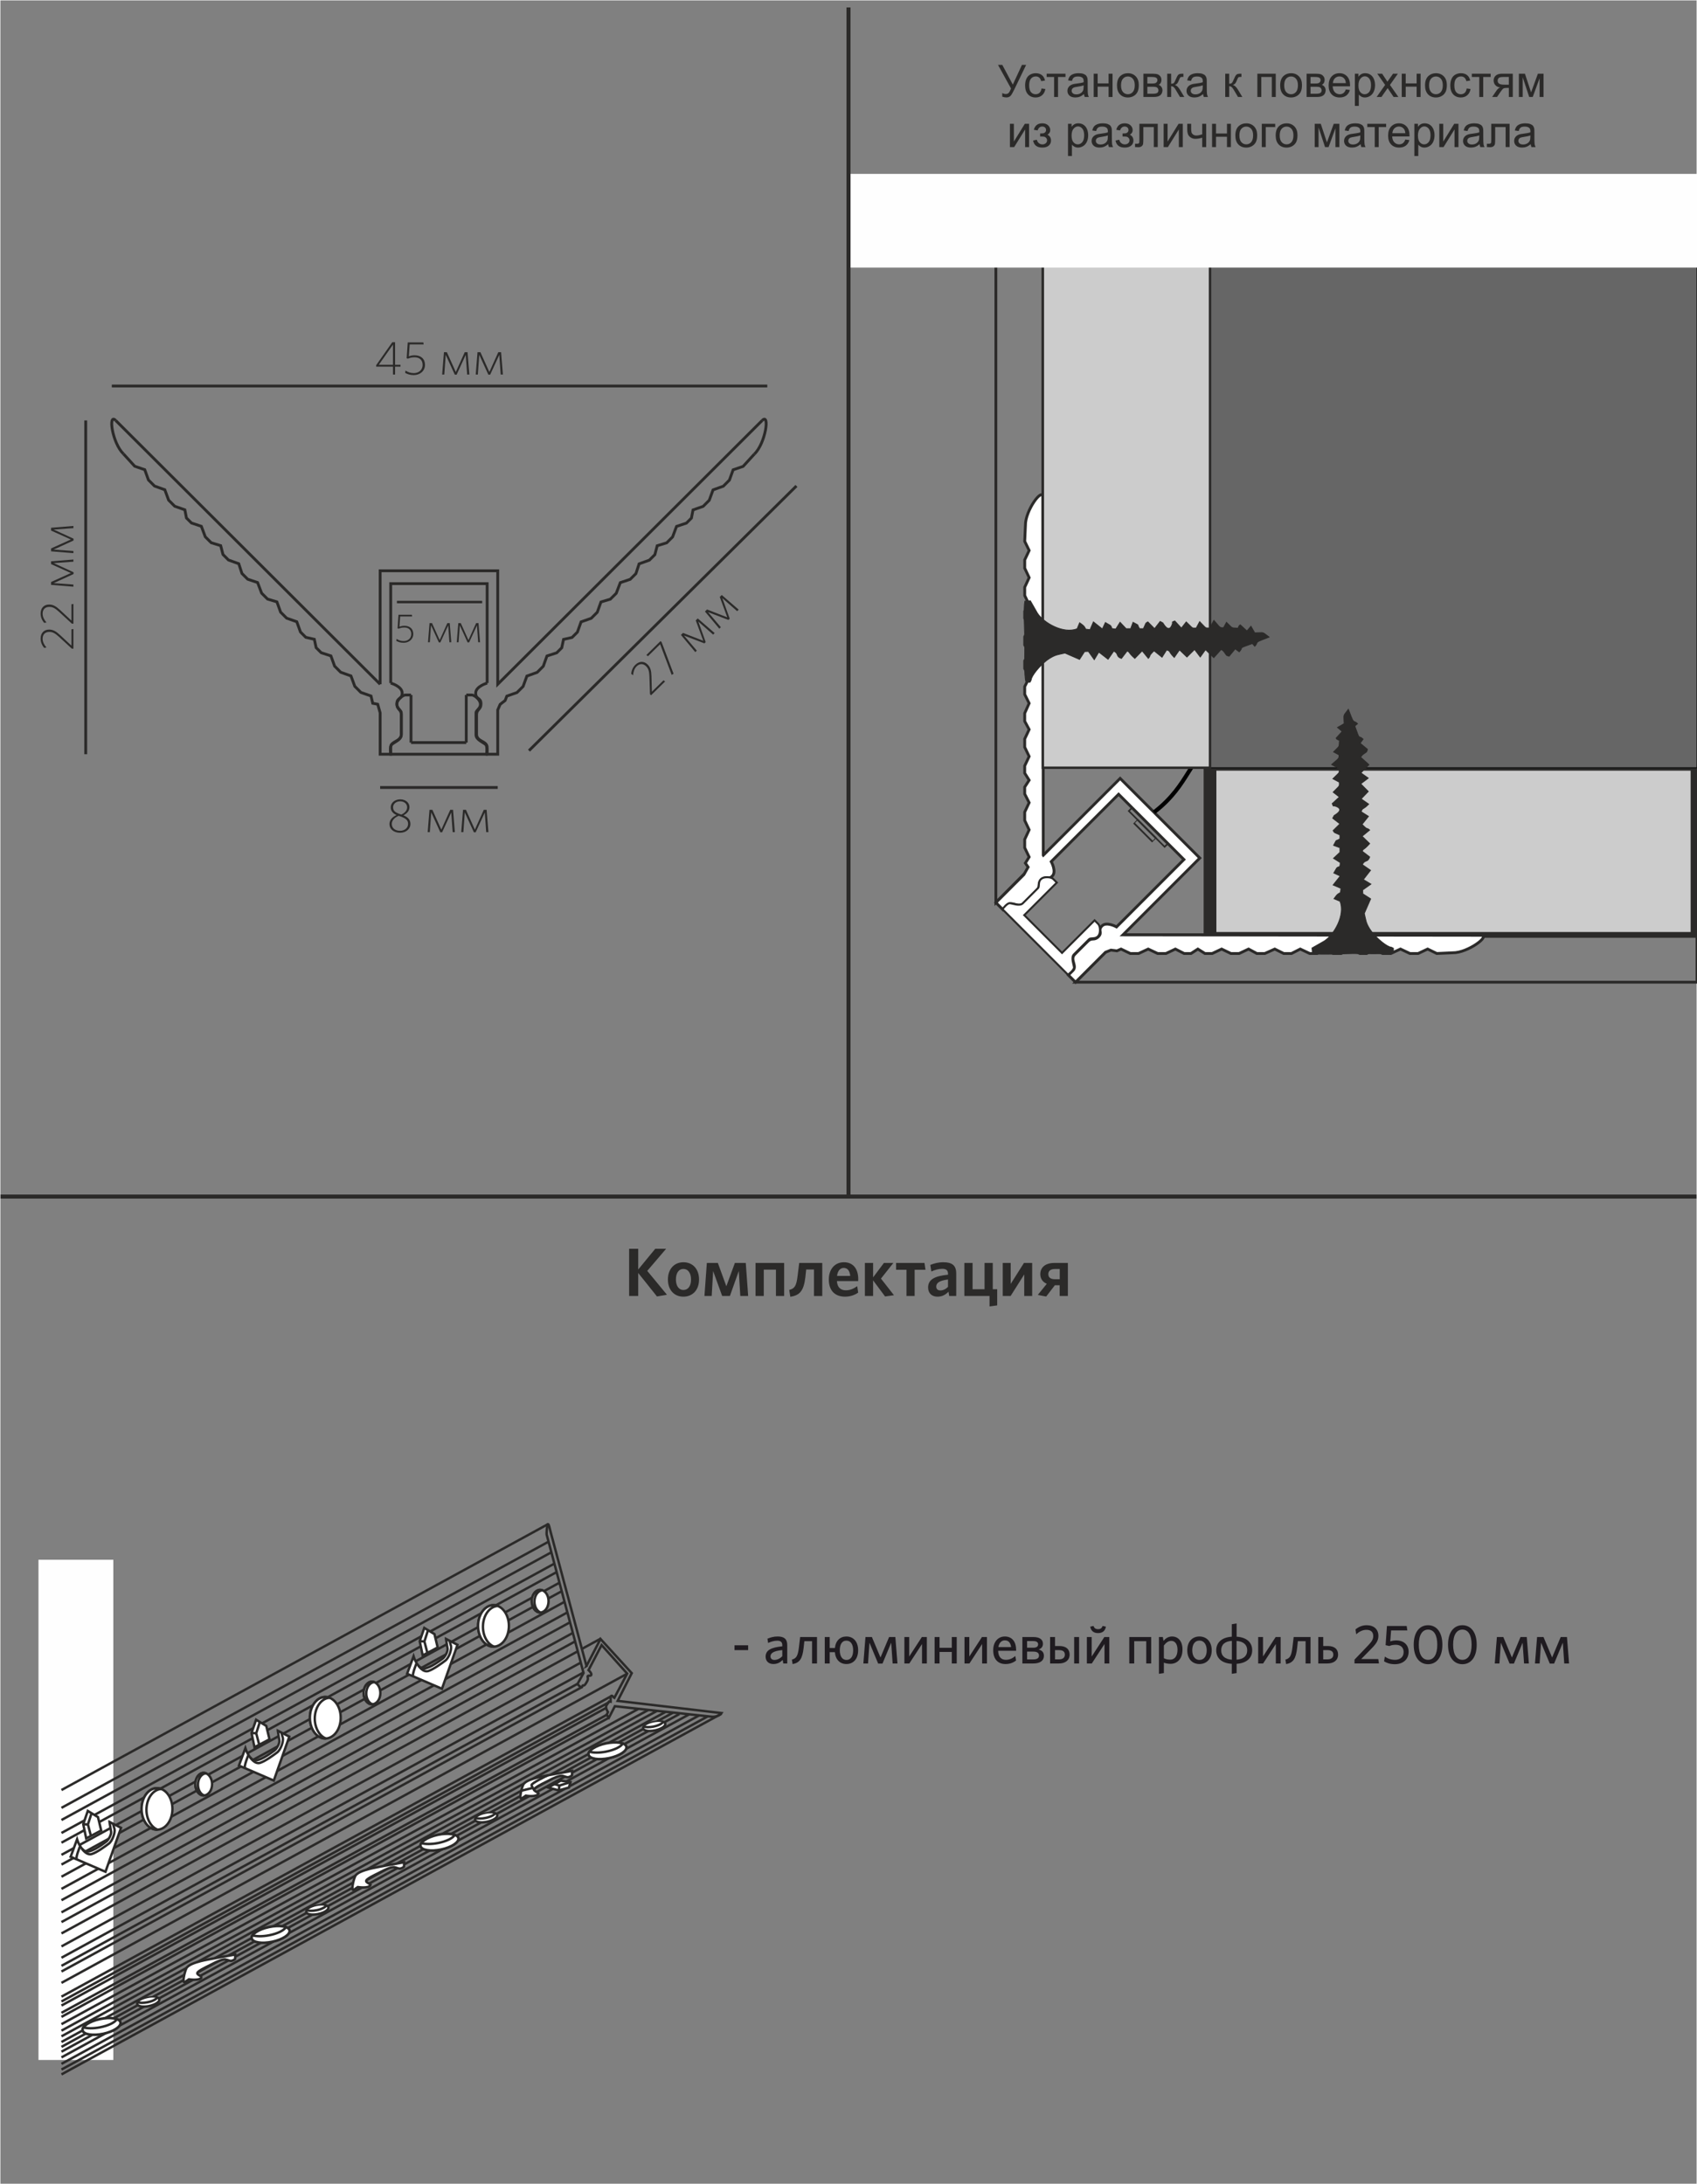 <?xml version="1.0" encoding="UTF-8"?>
<!DOCTYPE svg PUBLIC "-//W3C//DTD SVG 1.1//EN" "http://www.w3.org/Graphics/SVG/1.1/DTD/svg11.dtd">
<!-- Creator: CorelDRAW X6 -->
<svg xmlns="http://www.w3.org/2000/svg" xml:space="preserve" width="210mm" height="270.328mm" version="1.1" style="shape-rendering:geometricPrecision; text-rendering:geometricPrecision; image-rendering:optimizeQuality; fill-rule:evenodd; clip-rule:evenodd"
viewBox="0 0 210000 270328"
 xmlns:xlink="http://www.w3.org/1999/xlink">
 <rect x="0" y="0" width="210000" height="270328" fill="#808080" stroke="none"/>
 <defs>
  <style type="text/css">
   <![CDATA[
    .str6 {stroke:#2B2A29;stroke-width:100}
    .str1 {stroke:#FEFEFE;stroke-width:100}
    .str5 {stroke:black;stroke-width:100}
    .str9 {stroke:#2B2A29;stroke-width:200}
    .str8 {stroke:#2B2A29;stroke-width:250}
    .str4 {stroke:#2B2A29;stroke-width:300}
    .str3 {stroke:#2B2A29;stroke-width:350}
    .str2 {stroke:#2B2A29;stroke-width:350}
    .str0 {stroke:#2B2A29;stroke-width:500}
    .str7 {stroke:black;stroke-width:500}
    .fil0 {fill:none}
    .fil7 {fill:#2B2A29}
    .fil3 {fill:#FEFEFE}
    .fil5 {fill:#666666}
    .fil4 {fill:#CCCCCC}
    .fil6 {fill:white}
    .fil1 {fill:#2B2A29;fill-rule:nonzero}
    .fil2 {fill:#1F1B20;fill-rule:nonzero}
   ]]>
  </style>
 </defs>
 <g id="Слой_x0020_1">
  <line class="fil0 str0" x1="0" y1="148098" x2="210000" y2= "148098" />
  <polygon class="fil1" points="82534,160250 80096,157295 82432,154560 81086,154560 78978,157125 78978,154560 77852,154560 77852,160402 78978,160402 78978,157557 81298,160461 "/>
  <path id="1" class="fil1" d="M86505 158362c0,-1329 -813,-2134 -1930,-2134 -1109,0 -1922,804 -1922,2134 0,1329 804,2125 1913,2125 1118,0 1939,-796 1939,-2125zm-991 0c0,762 -322,1295 -948,1295 -593,0 -923,-550 -923,-1295 0,-762 322,-1304 923,-1304 610,0 948,550 948,1304z"/>
  <polygon id="2" class="fil1" points="92584,160402 92287,156313 90941,156313 89883,159200 88833,156313 87470,156313 87174,160402 88071,160402 88249,157312 89366,160402 90323,160402 91424,157312 91610,160402 "/>
  <polygon id="3" class="fil1" points="97037,160402 97037,156313 93498,156313 93498,160402 94514,160402 94514,157142 96021,157142 96021,160402 "/>
  <path id="4" class="fil1" d="M97664 159649l135 847c1177,-161 1668,-745 1863,-2421l102 -948 965 0 0 3277 1024 0 0 -4089 -2853 0 -203 1634c-144,1160 -339,1541 -1033,1702z"/>
  <path id="5" class="fil1" d="M106198 159987l-119 -796c-449,313 -881,508 -1405,508 -627,0 -1058,-339 -1109,-1143l2633 0c0,-59 8,-161 8,-246 0,-1160 -550,-2083 -1778,-2083 -1067,0 -1863,804 -1863,2134 0,1473 855,2125 1998,2125 660,0 1194,-195 1634,-500zm-1795 -3056c491,0 745,356 813,991l-1634 0c76,-660 415,-991 821,-991z"/>
  <polygon id="6" class="fil1" points="109525,160461 110626,160309 109017,158252 110550,156313 109381,156313 108044,158099 108044,156313 107028,156313 107028,160402 108044,160402 108044,158472 "/>
  <polygon id="7" class="fil1" points="112175,160402 113183,160402 113183,157159 114529,157159 114402,156313 110889,156313 110889,157159 112175,157159 "/>
  <path id="8" class="fil1" d="M118331 160402l0 -2802c0,-982 -525,-1372 -1583,-1372 -652,0 -1152,144 -1626,330l127 813c440,-195 889,-330 1363,-330 449,0 703,169 703,610l0 119c-1651,161 -2464,593 -2464,1583 0,711 466,1135 1160,1135 610,0 1033,-271 1363,-618l85 533 872 0zm-1016 -1126c-279,279 -610,440 -957,440 -313,0 -500,-178 -500,-474 0,-390 279,-737 1456,-881l0 914z"/>
  <polygon id="9" class="fil1" points="119338,160402 122454,160402 122454,161697 123402,161570 123402,159564 122852,159564 122852,156313 121836,156313 121836,159564 120354,159564 120354,156313 119338,156313 "/>
  <polygon id="10" class="fil1" points="124088,160402 125062,160402 126747,157735 126747,160402 127729,160402 127729,156313 126713,156313 125070,158912 125070,156313 124088,156313 "/>
  <path id="11" class="fil1" d="M129464 160470l1075 -1397 593 0 0 1329 1016 0 0 -4089 -1643 0c-1152,0 -1770,550 -1770,1397 0,567 313,982 804,1185l-1118 1380 1041 195zm263 -2777c0,-390 288,-627 787,-627l627 0 0 1262 -627 0c-525,0 -787,-237 -787,-635z"/>
  <polygon class="fil2" points="92582,204234 92582,203637 90894,203637 90894,204234 "/>
  <path id="1" class="fil2" d="M97419 205888l0 -2292c0,-727 -384,-1050 -1180,-1050 -508,0 -878,117 -1269,274l82 528c357,-158 734,-281 1132,-281 377,0 624,144 624,556l0 137c-1365,144 -2065,467 -2065,1283 0,556 371,913 961,913 535,0 892,-240 1153,-508l69 439 494 0zm-611 -899c-274,281 -618,460 -974,460 -309,0 -487,-172 -487,-439 0,-336 254,-666 1461,-782l0 762z"/>
  <path id="2" class="fil2" d="M97995 205408l89 556c871,-158 1214,-666 1365,-2017l89 -817 954 0 0 2758 611 0 0 -3273 -2086 0 -151 1269c-124,1029 -309,1386 -871,1523z"/>
  <path id="3" class="fil2" d="M106194 204255c0,-1077 -597,-1708 -1455,-1708 -775,0 -1331,521 -1420,1427l-645 0 0 -1359 -611 0 0 3273 611 0 0 -1400 638 0c82,933 638,1468 1427,1468 858,0 1455,-624 1455,-1702zm-618 0c0,686 -254,1194 -837,1194 -556,0 -817,-522 -817,-1194 0,-686 247,-1194 817,-1194 569,0 837,521 837,1194z"/>
  <polygon id="4" class="fil2" points="111059,205888 110798,202615 110023,202615 108959,205147 107896,202615 107100,202615 106839,205888 107416,205888 107594,203315 108671,205902 109206,205902 110284,203315 110462,205888 "/>
  <polygon id="5" class="fil2" points="111917,205888 112527,205888 114098,203480 114098,205888 114695,205888 114695,202615 114078,202615 112513,205023 112513,202615 111917,202615 "/>
  <polygon id="6" class="fil2" points="118394,205888 118394,202615 117783,202615 117783,203946 116267,203946 116267,202615 115656,202615 115656,205888 116267,205888 116267,204461 117783,204461 117783,205888 "/>
  <polygon id="7" class="fil2" points="119354,205888 119965,205888 121536,203480 121536,205888 122133,205888 122133,202615 121515,202615 119951,205023 119951,202615 119354,202615 "/>
  <path id="8" class="fil2" d="M125735 205517l-89 -549c-357,281 -700,467 -1173,467 -570,0 -933,-357 -954,-1118l2223 0 0 -130c0,-906 -439,-1640 -1393,-1640 -823,0 -1441,645 -1441,1695 0,1201 666,1715 1516,1715 542,0 961,-165 1310,-439zm-1393 -2491c473,0 707,302 782,830l-1578 0c96,-556 419,-830 796,-830z"/>
  <path id="9" class="fil2" d="M129179 204927c0,-432 -247,-659 -638,-768 295,-124 522,-309 522,-714 0,-487 -377,-830 -1166,-830l-1379 0 0 3273 1345 0c796,0 1317,-302 1317,-961zm-604 -14c0,336 -274,473 -720,473l-755 0 0 -967 789 0c473,0 686,178 686,494zm-110 -1400c0,275 -185,425 -604,425l-762 0 0 -823 755 0c425,0 611,151 611,398z"/>
  <path id="10" class="fil2" d="M133536 205888l0 -3273 -611 0 0 3273 611 0zm-1173 -1098c0,-672 -439,-1064 -1269,-1064l-535 0 0 -1112 -611 0 0 3273 1091 0c796,0 1324,-405 1324,-1098zm-590 7c0,364 -254,583 -721,583l-494 0 0 -1146 508 0c487,0 707,206 707,563z"/>
  <path id="11" class="fil2" d="M134497 205888l611 0 1571 -2408 0 2408 597 0 0 -3273 -618 0 -1564 2408 0 -2408 -597 0 0 3273zm2360 -4556l-419 -89c-76,254 -240,398 -549,398 -323,0 -494,-144 -563,-398l-412 89c96,515 419,796 961,796 583,0 885,-295 981,-796z"/>
  <polygon id="12" class="fil2" points="142456,205888 142456,202615 139746,202615 139746,205888 140356,205888 140356,203130 141845,203130 141845,205888 "/>
  <path id="13" class="fil2" d="M146332 204159c0,-1091 -583,-1612 -1290,-1612 -480,0 -817,254 -1064,542l-76 -473 -487 0 0 4549 611 -89 0 -1290c206,82 501,144 823,144 796,0 1482,-576 1482,-1770zm-618 27c0,810 -377,1228 -892,1228 -350,0 -549,-55 -796,-178l0 -1571c261,-350 549,-576 919,-576 446,0 769,384 769,1098z"/>
  <path id="14" class="fil2" d="M149948 204255c0,-1077 -645,-1708 -1523,-1708 -871,0 -1503,631 -1503,1708 0,1077 631,1702 1503,1702 878,0 1523,-624 1523,-1702zm-618 0c0,686 -302,1194 -906,1194 -576,0 -885,-522 -885,-1194 0,-686 295,-1201 885,-1201 590,0 906,528 906,1201z"/>
  <path id="15" class="fil2" d="M154957 204248c0,-961 -679,-1599 -1928,-1674l0 -1640 -597 96 0 1544c-1228,76 -1928,714 -1928,1681 0,968 679,1606 1928,1674l0 1235 597 -89 0 -1146c1228,-76 1928,-714 1928,-1681zm-3835 7c0,-693 439,-1105 1317,-1166l0 2333c-851,-62 -1317,-467 -1317,-1166zm3218 0c0,693 -446,1105 -1317,1166l0 -2326c837,62 1317,467 1317,1160z"/>
  <polygon id="16" class="fil2" points="155698,205888 156309,205888 157880,203480 157880,205888 158477,205888 158477,202615 157859,202615 156295,205023 156295,202615 155698,202615 "/>
  <path id="17" class="fil2" d="M159067 205408l89 556c871,-158 1214,-666 1365,-2017l89 -817 954 0 0 2758 611 0 0 -3273 -2086 0 -151 1269c-124,1029 -309,1386 -871,1523z"/>
  <path id="18" class="fil2" d="M165585 204790c0,-672 -439,-1064 -1269,-1064l-570 0 0 -1112 -611 0 0 3273 1125 0c796,0 1324,-405 1324,-1098zm-590 7c0,364 -254,583 -721,583l-528 0 0 -1146 542 0c487,0 707,206 707,563z"/>
  <path id="19" class="fil2" d="M170642 205888l-82 -549 -2113 0 1317 -1347c570,-584 810,-963 810,-1527 0,-797 -549,-1312 -1448,-1312 -576,0 -1043,226 -1386,521l89 598c364,-324 782,-550 1263,-550 542,0 844,261 844,783 0,379 -185,674 -604,1114l-1715 1794 0 473 3026 0z"/>
  <path id="20" class="fil2" d="M174313 204433c0,-837 -583,-1400 -1530,-1400 -329,0 -563,62 -741,117l103 -1352 2010 0 -82 -549 -2443 0 -165 2374 460 103c213,-89 446,-151 789,-151 638,0 981,350 981,892 0,652 -460,968 -1064,968 -508,0 -933,-165 -1262,-398l-96 583c329,206 755,357 1338,357 961,0 1702,-556 1702,-1544z"/>
  <path id="21" class="fil2" d="M178491 203565c0,-1540 -714,-2412 -1770,-2412 -1064,0 -1777,871 -1777,2412 0,1540 714,2412 1777,2412 1057,0 1770,-871 1770,-2412zm-631 0c0,1210 -425,1870 -1139,1870 -714,0 -1146,-660 -1146,-1870 0,-1210 432,-1870 1146,-1870 714,0 1139,660 1139,1870z"/>
  <path id="22" class="fil2" d="M182738 203565c0,-1540 -714,-2412 -1770,-2412 -1064,0 -1777,871 -1777,2412 0,1540 714,2412 1777,2412 1057,0 1770,-871 1770,-2412zm-631 0c0,1210 -425,1870 -1139,1870 -714,0 -1146,-660 -1146,-1870 0,-1210 432,-1870 1146,-1870 714,0 1139,660 1139,1870z"/>
  <polygon id="23" class="fil2" points="189195,205888 188934,202615 188159,202615 187095,205147 186032,202615 185236,202615 184975,205888 185551,205888 185730,203315 186807,205902 187342,205902 188419,203315 188598,205888 "/>
  <polygon id="24" class="fil2" points="194169,205888 193908,202615 193133,202615 192070,205147 191006,202615 190210,202615 189949,205888 190526,205888 190704,203315 191781,205902 192317,205902 193394,203315 193572,205888 "/>
  <rect class="fil0" width="210000" height="270328"/>
  <rect class="fil0 str1" width="210000" height="270328"/>
  <path class="fil1" d="M123503 8029l529 0 1302 2443 1131 -2443 518 0 -1489 3092c-186,387 -339,640 -458,760 -119,119 -290,179 -512,179 -135,0 -301,-31 -498,-94l0 -450c141,81 290,122 447,122 128,0 238,-42 331,-124 93,-82 195,-270 307,-563l-1610 -2921z"/>
  <path id="1" class="fil1" d="M128882 10948l477 67c-53,329 -186,585 -402,771 -216,186 -481,279 -795,279 -393,0 -710,-129 -948,-386 -240,-257 -359,-625 -359,-1105 0,-311 52,-582 155,-815 103,-232 259,-407 470,-523 210,-117 439,-175 687,-175 312,0 568,79 766,237 199,158 327,383 382,674l-472 72c-45,-193 -125,-339 -241,-437 -115,-97 -254,-146 -416,-146 -246,0 -446,88 -600,264 -154,177 -230,454 -230,835 0,387 74,667 222,842 149,175 342,263 580,263 193,0 353,-58 480,-176 129,-117 210,-297 244,-540z"/>
  <polygon id="2" class="fil1" points="129520,9122 131852,9122 131852,9527 130930,9527 130930,12003 130442,12003 130442,9527 129520,9527 "/>
  <path id="3" class="fil1" d="M134138 11642c-181,155 -356,263 -524,327 -168,64 -347,95 -539,95 -316,0 -560,-77 -730,-231 -170,-154 -255,-351 -255,-590 0,-141 32,-269 96,-386 65,-117 149,-209 253,-279 105,-70 221,-124 352,-160 96,-25 241,-49 435,-73 394,-46 686,-103 872,-167 2,-67 3,-109 3,-127 0,-198 -46,-338 -139,-419 -125,-110 -311,-165 -557,-165 -230,0 -401,41 -510,121 -110,81 -191,223 -243,428l-477 -67c44,-205 115,-370 215,-496 100,-126 244,-222 433,-291 188,-68 407,-102 655,-102 246,0 447,29 601,87 154,58 267,130 340,218 72,88 123,199 153,333 16,83 24,233 24,449l0 648c0,452 10,738 31,859 19,121 60,237 119,348l-511 0c-49,-103 -81,-223 -94,-361zm-39 -1082c-178,72 -444,133 -799,183 -202,29 -344,61 -427,97 -83,36 -147,89 -192,157 -45,69 -69,146 -69,231 0,129 49,237 148,323 99,86 243,130 433,130 188,0 355,-41 502,-123 146,-81 254,-193 323,-335 53,-110 79,-272 79,-486l3 -178z"/>
  <polygon id="4" class="fil1" points="135343,9122 135832,9122 135832,10321 137186,10321 137186,9122 137675,9122 137675,12003 137186,12003 137186,10726 135832,10726 135832,12003 135343,12003 "/>
  <path id="5" class="fil1" d="M138225 10562c0,-532 148,-926 445,-1182 247,-213 550,-319 906,-319 395,0 719,130 971,389 251,258 377,616 377,1072 0,370 -56,661 -167,873 -111,212 -273,377 -486,494 -212,118 -444,176 -695,176 -403,0 -729,-129 -978,-387 -249,-258 -373,-630 -373,-1115zm500 1c0,368 80,644 241,826 162,183 365,275 610,275 242,0 444,-92 606,-276 161,-184 241,-464 241,-841 0,-355 -81,-624 -243,-807 -162,-183 -364,-275 -604,-275 -245,0 -448,91 -610,273 -161,182 -241,457 -241,824z"/>
  <path id="6" class="fil1" d="M141495 9122l1124 0c276,0 481,23 616,69 134,46 250,130 346,254 97,124 145,271 145,443 0,138 -29,258 -85,360 -57,103 -143,189 -257,257 135,45 247,130 337,254 89,123 133,270 133,439 -18,273 -116,476 -292,607 -177,132 -434,198 -771,198l-1296 0 0 -2881zm488 1216l518 0c206,0 349,-11 426,-32 78,-22 147,-66 208,-132 61,-66 92,-145 92,-238 0,-153 -54,-258 -160,-318 -107,-60 -291,-90 -550,-90l-534 0 0 810zm0 1266l641 0c276,0 465,-32 568,-96 103,-65 156,-175 162,-333 0,-92 -30,-178 -89,-256 -60,-79 -138,-129 -233,-149 -95,-21 -249,-31 -460,-31l-589 0 0 866z"/>
  <path id="7" class="fil1" d="M144439 9122l489 0 0 1243c155,0 265,-30 328,-90 62,-59 154,-232 276,-520 96,-228 174,-378 233,-450 60,-72 129,-121 206,-146 79,-25 204,-38 375,-38l98 0 0 402 -136 -3c-129,0 -211,20 -247,57 -38,40 -96,158 -174,355 -74,189 -142,319 -204,391 -61,72 -156,138 -285,198 210,56 417,252 621,587l536 893 -537 0 -528 -890c-106,-180 -199,-299 -278,-356 -80,-57 -174,-86 -284,-86l0 1332 -489 0 0 -2881z"/>
  <path id="8" class="fil1" d="M148877 11642c-181,155 -356,263 -524,327 -168,64 -347,95 -539,95 -316,0 -560,-77 -730,-231 -170,-154 -255,-351 -255,-590 0,-141 32,-269 96,-386 65,-117 149,-209 253,-279 105,-70 221,-124 352,-160 96,-25 241,-49 435,-73 394,-46 686,-103 872,-167 2,-67 3,-109 3,-127 0,-198 -46,-338 -139,-419 -125,-110 -311,-165 -557,-165 -230,0 -401,41 -510,121 -110,81 -191,223 -243,428l-477 -67c44,-205 115,-370 215,-496 100,-126 244,-222 433,-291 188,-68 407,-102 655,-102 246,0 447,29 601,87 154,58 267,130 340,218 72,88 123,199 153,333 16,83 24,233 24,449l0 648c0,452 10,738 31,859 19,121 60,237 119,348l-511 0c-49,-103 -81,-223 -94,-361zm-39 -1082c-178,72 -444,133 -799,183 -202,29 -344,61 -427,97 -83,36 -147,89 -192,157 -45,69 -69,146 -69,231 0,129 49,237 148,323 99,86 243,130 433,130 188,0 355,-41 502,-123 146,-81 254,-193 323,-335 53,-110 79,-272 79,-486l3 -178z"/>
  <path id="9" class="fil1" d="M151619 9122l489 0 0 1243c155,0 265,-30 328,-90 62,-59 154,-232 276,-520 96,-228 174,-378 233,-450 60,-72 129,-121 206,-146 79,-25 204,-38 375,-38l98 0 0 402 -136 -3c-129,0 -211,20 -247,57 -38,40 -96,158 -174,355 -74,189 -142,319 -204,391 -61,72 -156,138 -285,198 210,56 417,252 621,587l536 893 -537 0 -528 -890c-106,-180 -199,-299 -278,-356 -80,-57 -174,-86 -284,-86l0 1332 -489 0 0 -2881z"/>
  <polygon id="10" class="fil1" points="155596,9122 157871,9122 157871,12003 157383,12003 157383,9527 156084,9527 156084,12003 155596,12003 "/>
  <path id="11" class="fil1" d="M158418 10562c0,-532 148,-926 445,-1182 247,-213 550,-319 906,-319 395,0 719,130 971,389 251,258 377,616 377,1072 0,370 -56,661 -167,873 -111,212 -273,377 -486,494 -212,118 -444,176 -695,176 -403,0 -729,-129 -978,-387 -249,-258 -373,-630 -373,-1115zm500 1c0,368 80,644 241,826 162,183 365,275 610,275 242,0 444,-92 606,-276 161,-184 241,-464 241,-841 0,-355 -81,-624 -243,-807 -162,-183 -364,-275 -604,-275 -245,0 -448,91 -610,273 -161,182 -241,457 -241,824z"/>
  <path id="12" class="fil1" d="M161689 9122l1124 0c276,0 481,23 616,69 134,46 250,130 346,254 97,124 145,271 145,443 0,138 -29,258 -85,360 -57,103 -143,189 -257,257 135,45 247,130 337,254 89,123 133,270 133,439 -18,273 -116,476 -292,607 -177,132 -434,198 -771,198l-1296 0 0 -2881zm488 1216l518 0c206,0 349,-11 426,-32 78,-22 147,-66 208,-132 61,-66 92,-145 92,-238 0,-153 -54,-258 -160,-318 -107,-60 -291,-90 -550,-90l-534 0 0 810zm0 1266l641 0c276,0 465,-32 568,-96 103,-65 156,-175 162,-333 0,-92 -30,-178 -89,-256 -60,-79 -138,-129 -233,-149 -95,-21 -249,-31 -460,-31l-589 0 0 866z"/>
  <path id="13" class="fil1" d="M166541 11070l505 67c-79,293 -226,522 -440,684 -215,162 -488,243 -822,243 -420,0 -753,-130 -999,-389 -246,-258 -369,-622 -369,-1089 0,-483 124,-859 373,-1125 249,-267 572,-401 969,-401 384,0 698,131 941,392 243,262 366,630 366,1105 0,29 -1,72 -3,130l-2145 0c19,316 107,558 268,725 160,167 361,252 600,252 179,0 331,-47 457,-142 127,-94 227,-245 301,-452zm-1599 -783l1604 0c-21,-242 -83,-424 -184,-545 -155,-188 -356,-282 -603,-282 -224,0 -412,75 -564,225 -152,150 -236,351 -253,602z"/>
  <path id="14" class="fil1" d="M167663 13108l0 -3986 444 0 0 378c105,-146 223,-256 355,-329 131,-73 291,-110 479,-110 246,0 463,63 650,190 188,126 329,304 426,534 95,230 143,482 143,757 0,293 -53,558 -158,794 -106,235 -259,415 -461,541 -201,125 -413,188 -635,188 -163,0 -309,-34 -438,-103 -130,-69 -235,-155 -318,-259l0 1405 -488 0zm444 -2528c0,369 75,642 224,819 150,177 331,266 544,266 217,0 402,-92 555,-275 155,-183 231,-466 231,-850 0,-366 -75,-640 -226,-822 -151,-182 -330,-273 -539,-273 -207,0 -390,97 -550,291 -160,194 -240,476 -240,846z"/>
  <path id="15" class="fil1" d="M170355 12003l1052 -1492 -974 -1389 600 0 455 680c84,128 151,231 198,313 82,-116 155,-220 221,-314l479 -679 597 0 -980 1389 1044 1492 -594 0 -596 -888 -136 -214 -770 1102 -597 0z"/>
  <polygon id="16" class="fil1" points="173464,9122 173952,9122 173952,10321 175307,10321 175307,9122 175795,9122 175795,12003 175307,12003 175307,10726 173952,10726 173952,12003 173464,12003 "/>
  <path id="17" class="fil1" d="M176346 10562c0,-532 148,-926 445,-1182 247,-213 550,-319 906,-319 395,0 719,130 971,389 251,258 377,616 377,1072 0,370 -56,661 -167,873 -111,212 -273,377 -486,494 -212,118 -444,176 -695,176 -403,0 -729,-129 -978,-387 -249,-258 -373,-630 -373,-1115zm500 1c0,368 80,644 241,826 162,183 365,275 610,275 242,0 444,-92 606,-276 161,-184 241,-464 241,-841 0,-355 -81,-624 -243,-807 -162,-183 -364,-275 -604,-275 -245,0 -448,91 -610,273 -161,182 -241,457 -241,824z"/>
  <path id="18" class="fil1" d="M181498 10948l477 67c-53,329 -186,585 -402,771 -216,186 -481,279 -795,279 -393,0 -710,-129 -948,-386 -240,-257 -359,-625 -359,-1105 0,-311 52,-582 155,-815 103,-232 259,-407 470,-523 210,-117 439,-175 687,-175 312,0 568,79 766,237 199,158 327,383 382,674l-472 72c-45,-193 -125,-339 -241,-437 -115,-97 -254,-146 -416,-146 -246,0 -446,88 -600,264 -154,177 -230,454 -230,835 0,387 74,667 222,842 149,175 342,263 580,263 193,0 353,-58 480,-176 129,-117 210,-297 244,-540z"/>
  <polygon id="19" class="fil1" points="182136,9122 184468,9122 184468,9527 183546,9527 183546,12003 183058,12003 183058,9527 182136,9527 "/>
  <path id="20" class="fil1" d="M187204 9122l0 2881 -489 0 0 -1121 -281 0c-171,0 -299,22 -383,68 -84,45 -207,187 -369,426l-429 627 -605 0 527 -773c161,-237 322,-370 482,-401 -278,-38 -486,-139 -621,-302 -135,-163 -203,-351 -203,-563 0,-251 88,-453 265,-609 177,-156 433,-234 768,-234l1338 0zm-489 405l-694 0c-291,0 -478,45 -563,136 -84,91 -126,197 -126,318 0,172 62,299 186,379 123,80 342,121 657,121l539 0 0 -955z"/>
  <polygon id="21" class="fil1" points="187956,9122 188707,9122 189469,11428 190312,9122 191009,9122 191009,12003 190521,12003 190521,9684 189672,12003 189236,12003 188434,9573 188434,12003 187956,12003 "/>
  <polygon id="22" class="fil1" points="124975,15323 125464,15323 125464,17521 126821,15323 127345,15323 127345,18204 126857,18204 126857,16021 125502,18204 124975,18204 "/>
  <path id="23" class="fil1" d="M128715 16900l0 -383c205,-2 346,-10 420,-24 75,-15 146,-57 213,-130 67,-72 100,-162 100,-270 0,-130 -44,-236 -131,-314 -88,-79 -201,-118 -341,-118 -275,0 -467,161 -577,483l-466 -78c144,-537 494,-805 1047,-805 307,0 548,83 723,251 175,168 262,367 262,600 0,234 -114,421 -341,559 145,78 254,177 327,297 72,120 108,263 108,427 0,258 -94,467 -282,628 -189,161 -452,242 -790,242 -657,0 -1038,-291 -1143,-872l461 -100c42,183 126,326 254,426 128,101 273,151 438,151 165,0 302,-46 411,-140 109,-93 164,-211 164,-355 0,-112 -34,-209 -103,-292 -69,-83 -142,-135 -219,-155 -78,-21 -218,-31 -422,-31 -17,0 -54,1 -111,3z"/>
  <path id="24" class="fil1" d="M132164 19309l0 -3986 444 0 0 378c105,-146 223,-256 355,-329 131,-73 291,-110 479,-110 246,0 463,63 650,190 188,126 329,304 426,534 95,230 143,482 143,757 0,293 -53,558 -158,794 -106,235 -259,415 -461,541 -201,125 -413,188 -635,188 -163,0 -309,-34 -438,-103 -130,-69 -235,-155 -318,-259l0 1405 -488 0zm444 -2528c0,369 75,642 224,819 150,177 331,266 544,266 217,0 402,-92 555,-275 155,-183 231,-466 231,-850 0,-366 -75,-640 -226,-822 -151,-182 -330,-273 -539,-273 -207,0 -390,97 -550,291 -160,194 -240,476 -240,846z"/>
  <path id="25" class="fil1" d="M137132 17843c-181,155 -356,263 -524,327 -168,64 -347,95 -539,95 -316,0 -560,-77 -730,-231 -170,-154 -255,-351 -255,-590 0,-141 32,-269 96,-386 65,-117 149,-209 253,-279 105,-70 221,-124 352,-160 96,-25 241,-49 435,-73 394,-46 686,-103 872,-167 2,-67 3,-109 3,-127 0,-198 -46,-338 -139,-419 -125,-110 -311,-165 -557,-165 -230,0 -401,41 -510,121 -110,81 -191,223 -243,428l-477 -67c44,-205 115,-370 215,-496 100,-126 244,-222 433,-291 188,-68 407,-102 655,-102 246,0 447,29 601,87 154,58 267,130 340,218 72,88 123,199 153,333 16,83 24,233 24,449l0 648c0,452 10,738 31,859 19,121 60,237 119,348l-511 0c-49,-103 -81,-223 -94,-361zm-39 -1082c-178,72 -444,133 -799,183 -202,29 -344,61 -427,97 -83,36 -147,89 -192,157 -45,69 -69,146 -69,231 0,129 49,237 148,323 99,86 243,130 433,130 188,0 355,-41 502,-123 146,-81 254,-193 323,-335 53,-110 79,-272 79,-486l3 -178z"/>
  <path id="26" class="fil1" d="M138914 16900l0 -383c205,-2 346,-10 420,-24 75,-15 146,-57 213,-130 67,-72 100,-162 100,-270 0,-130 -44,-236 -131,-314 -88,-79 -201,-118 -341,-118 -275,0 -467,161 -577,483l-466 -78c144,-537 494,-805 1047,-805 307,0 548,83 723,251 175,168 262,367 262,600 0,234 -114,421 -341,559 145,78 254,177 327,297 72,120 108,263 108,427 0,258 -94,467 -282,628 -189,161 -452,242 -790,242 -657,0 -1038,-291 -1143,-872l461 -100c42,183 126,326 254,426 128,101 273,151 438,151 165,0 302,-46 411,-140 109,-93 164,-211 164,-355 0,-112 -34,-209 -103,-292 -69,-83 -142,-135 -219,-155 -78,-21 -218,-31 -422,-31 -17,0 -54,1 -111,3z"/>
  <path id="27" class="fil1" d="M140998 15323l2270 0 0 2878 -489 0 0 -2473 -1293 0 0 1433c0,334 -11,554 -32,661 -22,106 -81,199 -179,279 -98,80 -239,119 -423,119 -114,0 -245,-7 -393,-21l0 -406 214 0c101,0 173,-10 217,-31 44,-20 72,-54 87,-99 14,-45 21,-192 21,-441l0 -1898z"/>
  <polygon id="28" class="fil1" points="143998,15323 144486,15323 144486,17521 145844,15323 146368,15323 146368,18204 145880,18204 145880,16021 144524,18204 143998,18204 "/>
  <path id="29" class="fil1" d="M146916 15323l489 0 0 544c0,235 14,405 43,511 28,105 95,198 203,277 106,79 241,118 403,118 185,0 424,-49 718,-146l0 -1303 489 0 0 2881 -489 0 0 -1163c-301,94 -582,142 -843,142 -219,0 -413,-56 -580,-167 -168,-111 -281,-247 -341,-408 -60,-161 -90,-338 -90,-531l0 -754z"/>
  <polygon id="30" class="fil1" points="149991,15323 150480,15323 150480,16522 151834,16522 151834,15323 152322,15323 152322,18204 151834,18204 151834,16928 150480,16928 150480,18204 149991,18204 "/>
  <path id="31" class="fil1" d="M152873 16764c0,-532 148,-926 445,-1182 247,-213 550,-319 906,-319 395,0 719,130 971,389 251,258 377,616 377,1072 0,370 -56,661 -167,873 -111,212 -273,377 -486,494 -212,118 -444,176 -695,176 -403,0 -729,-129 -978,-387 -249,-258 -373,-630 -373,-1115zm500 1c0,368 80,644 241,826 162,183 365,275 610,275 242,0 444,-92 606,-276 161,-184 241,-464 241,-841 0,-355 -81,-624 -243,-807 -162,-183 -364,-275 -604,-275 -245,0 -448,91 -610,273 -161,182 -241,457 -241,824z"/>
  <polygon id="32" class="fil1" points="156143,15323 157803,15323 157803,15729 156632,15729 156632,18204 156143,18204 "/>
  <path id="33" class="fil1" d="M157862 16764c0,-532 148,-926 445,-1182 247,-213 550,-319 906,-319 395,0 719,130 971,389 251,258 377,616 377,1072 0,370 -56,661 -167,873 -111,212 -273,377 -486,494 -212,118 -444,176 -695,176 -403,0 -729,-129 -978,-387 -249,-258 -373,-630 -373,-1115zm500 1c0,368 80,644 241,826 162,183 365,275 610,275 242,0 444,-92 606,-276 161,-184 241,-464 241,-841 0,-355 -81,-624 -243,-807 -162,-183 -364,-275 -604,-275 -245,0 -448,91 -610,273 -161,182 -241,457 -241,824z"/>
  <polygon id="34" class="fil1" points="162691,15323 163443,15323 164204,17629 165047,15323 165744,15323 165744,18204 165256,18204 165256,15885 164408,18204 163971,18204 163169,15774 163169,18204 162691,18204 "/>
  <path id="35" class="fil1" d="M168373 17843c-181,155 -356,263 -524,327 -168,64 -347,95 -539,95 -316,0 -560,-77 -730,-231 -170,-154 -255,-351 -255,-590 0,-141 32,-269 96,-386 65,-117 149,-209 253,-279 105,-70 221,-124 352,-160 96,-25 241,-49 435,-73 394,-46 686,-103 872,-167 2,-67 3,-109 3,-127 0,-198 -46,-338 -139,-419 -125,-110 -311,-165 -557,-165 -230,0 -401,41 -510,121 -110,81 -191,223 -243,428l-477 -67c44,-205 115,-370 215,-496 100,-126 244,-222 433,-291 188,-68 407,-102 655,-102 246,0 447,29 601,87 154,58 267,130 340,218 72,88 123,199 153,333 16,83 24,233 24,449l0 648c0,452 10,738 31,859 19,121 60,237 119,348l-511 0c-49,-103 -81,-223 -94,-361zm-39 -1082c-178,72 -444,133 -799,183 -202,29 -344,61 -427,97 -83,36 -147,89 -192,157 -45,69 -69,146 -69,231 0,129 49,237 148,323 99,86 243,130 433,130 188,0 355,-41 502,-123 146,-81 254,-193 323,-335 53,-110 79,-272 79,-486l3 -178z"/>
  <polygon id="36" class="fil1" points="169201,15323 171532,15323 171532,15729 170611,15729 170611,18204 170122,18204 170122,15729 169201,15729 "/>
  <path id="37" class="fil1" d="M173901 17272l505 67c-79,293 -226,522 -440,684 -215,162 -488,243 -822,243 -420,0 -753,-130 -999,-389 -246,-258 -369,-622 -369,-1089 0,-483 124,-859 373,-1125 249,-267 572,-401 969,-401 384,0 698,131 941,392 243,262 366,630 366,1105 0,29 -1,72 -3,130l-2145 0c19,316 107,558 268,725 160,167 361,252 600,252 179,0 331,-47 457,-142 127,-94 227,-245 301,-452zm-1599 -783l1604 0c-21,-242 -83,-424 -184,-545 -155,-188 -356,-282 -603,-282 -224,0 -412,75 -564,225 -152,150 -236,351 -253,602z"/>
  <path id="38" class="fil1" d="M175024 19309l0 -3986 444 0 0 378c105,-146 223,-256 355,-329 131,-73 291,-110 479,-110 246,0 463,63 650,190 188,126 329,304 426,534 95,230 143,482 143,757 0,293 -53,558 -158,794 -106,235 -259,415 -461,541 -201,125 -413,188 -635,188 -163,0 -309,-34 -438,-103 -130,-69 -235,-155 -318,-259l0 1405 -488 0zm444 -2528c0,369 75,642 224,819 150,177 331,266 544,266 217,0 402,-92 555,-275 155,-183 231,-466 231,-850 0,-366 -75,-640 -226,-822 -151,-182 -330,-273 -539,-273 -207,0 -390,97 -550,291 -160,194 -240,476 -240,846z"/>
  <polygon id="39" class="fil1" points="178111,15323 178599,15323 178599,17521 179956,15323 180481,15323 180481,18204 179993,18204 179993,16021 178637,18204 178111,18204 "/>
  <path id="40" class="fil1" d="M183094 17843c-181,155 -356,263 -524,327 -168,64 -347,95 -539,95 -316,0 -560,-77 -730,-231 -170,-154 -255,-351 -255,-590 0,-141 32,-269 96,-386 65,-117 149,-209 253,-279 105,-70 221,-124 352,-160 96,-25 241,-49 435,-73 394,-46 686,-103 872,-167 2,-67 3,-109 3,-127 0,-198 -46,-338 -139,-419 -125,-110 -311,-165 -557,-165 -230,0 -401,41 -510,121 -110,81 -191,223 -243,428l-477 -67c44,-205 115,-370 215,-496 100,-126 244,-222 433,-291 188,-68 407,-102 655,-102 246,0 447,29 601,87 154,58 267,130 340,218 72,88 123,199 153,333 16,83 24,233 24,449l0 648c0,452 10,738 31,859 19,121 60,237 119,348l-511 0c-49,-103 -81,-223 -94,-361zm-39 -1082c-178,72 -444,133 -799,183 -202,29 -344,61 -427,97 -83,36 -147,89 -192,157 -45,69 -69,146 -69,231 0,129 49,237 148,323 99,86 243,130 433,130 188,0 355,-41 502,-123 146,-81 254,-193 323,-335 53,-110 79,-272 79,-486l3 -178z"/>
  <path id="41" class="fil1" d="M184538 15323l2270 0 0 2878 -489 0 0 -2473 -1293 0 0 1433c0,334 -11,554 -32,661 -22,106 -81,199 -179,279 -98,80 -239,119 -423,119 -114,0 -245,-7 -393,-21l0 -406 214 0c101,0 173,-10 217,-31 44,-20 72,-54 87,-99 14,-45 21,-192 21,-441l0 -1898z"/>
  <path id="42" class="fil1" d="M189420 17843c-181,155 -356,263 -524,327 -168,64 -347,95 -539,95 -316,0 -560,-77 -730,-231 -170,-154 -255,-351 -255,-590 0,-141 32,-269 96,-386 65,-117 149,-209 253,-279 105,-70 221,-124 352,-160 96,-25 241,-49 435,-73 394,-46 686,-103 872,-167 2,-67 3,-109 3,-127 0,-198 -46,-338 -139,-419 -125,-110 -311,-165 -557,-165 -230,0 -401,41 -510,121 -110,81 -191,223 -243,428l-477 -67c44,-205 115,-370 215,-496 100,-126 244,-222 433,-291 188,-68 407,-102 655,-102 246,0 447,29 601,87 154,58 267,130 340,218 72,88 123,199 153,333 16,83 24,233 24,449l0 648c0,452 10,738 31,859 19,121 60,237 119,348l-511 0c-49,-103 -81,-223 -94,-361zm-39 -1082c-178,72 -444,133 -799,183 -202,29 -344,61 -427,97 -83,36 -147,89 -192,157 -45,69 -69,146 -69,231 0,129 49,237 148,323 99,86 243,130 433,130 188,0 355,-41 502,-123 146,-81 254,-193 323,-335 53,-110 79,-272 79,-486l3 -178z"/>
  <rect class="fil3" x="4762" y="193049" width="9261" height="61913"/>
  <g id="_148487456">
   <g>
    <path class="fil0 str2" d="M49115 87092c18,-437 674,-1074 1092,-1074 418,0 655,0 655,0"/>
    <line class="fil0 str2" x1="50862" y1="86018" x2="50862" y2= "91911" />
    <path class="fil0 str2" d="M50862 91911c2279,0 4557,0 6835,0"/>
    <line class="fil0 str2" x1="57698" y1="91911" x2="57698" y2= "86018" />
    <path class="fil0 str2" d="M57698 86018c0,0 237,0 655,0 418,0 1074,637 1092,1074 73,578 -541,810 -541,1129 0,320 -5,2163 0,2748 5,585 929,932 1193,1173 263,241 113,1207 113,1207 -3953,0 -7906,0 -11858,0 0,0 -150,-965 113,-1207 263,-242 1188,-588 1193,-1173 5,-585 0,-2429 0,-2748 0,-320 -614,-551 -541,-1129"/>
    <line class="fil0 str2" x1="47042" y1="84688" x2="14315" y2= "52038" />
    <path class="fil0 str2" d="M14315 52038c-973,-971 -423,2803 964,4142"/>
    <polyline class="fil0 str2" points="15278,56180 16673,57708 17913,58135 18370,59405 19125,60160 20395,60617 20868,61903 21622,62658 22877,63100 23072,64109 23691,64728 24916,65139 25404,66441 26131,67168 27309,67533 27596,68634 28276,69314 29547,69772 29942,70980 30650,71688 31874,72099 32377,73416 33104,74143 34267,74493 34724,75763 35472,76511 36726,76953 37183,78224 37844,78883 38898,79124 39121,80161 39744,80784 40950,81178 41408,82448 42162,83203 43432,83660 43905,84946 44659,85701 45914,86143 46125,87045 46741,87161 47042,88230 47042,88681 47042,93348 48351,93348 48351,92511 "/>
    <path class="fil0 str2" d="M48351 92511c0,-836 1310,-691 1310,-1637 0,-946 0,-1564 0,-2365 0,-801 -546,-619 -546,-1419 0,-800 655,-473 655,-1310 0,-837 -1419,-1237 -1419,-1237"/>
    <polyline class="fil0 str2" points="48351,84545 48351,72236 60284,72236 60284,84545 "/>
    <path class="fil0 str2" d="M60284 84545c0,0 -1419,400 -1419,1237 0,837 655,510 655,1310 0,800 -546,618 -546,1419 0,800 0,1419 0,2365 0,946 1311,801 1311,1637"/>
    <polyline class="fil0 str2" points="60284,92511 60284,93348 61593,93348 61593,88314 61593,87869 61894,87176 62509,86699 62720,86158 63975,85715 64730,84961 65203,83675 66473,83218 67227,82463 67684,81192 68890,80799 69514,80176 69737,79139 70791,78898 71451,78238 71908,76968 73163,76526 73910,75778 74368,74507 75530,74158 76258,73431 76761,72113 77985,71702 78693,70995 79088,69787 80358,69329 81039,68648 81326,67547 82504,67183 83231,66455 83719,65154 84943,64743 85563,64123 85758,63115 87013,62672 87767,61918 88239,60632 89510,60175 90264,59420 90722,58149 91961,57723 93356,56195 "/>
    <path class="fil0 str2" d="M93356 56195c1386,-1338 1937,-5127 964,-4157"/>
    <polyline class="fil0 str2" points="94320,52038 61593,84688 61593,70648 47042,70648 47042,84688 "/>
   </g>
  </g>
  <line class="fil0 str3" x1="13834" y1="47775" x2="94951" y2= "47775" />
  <path class="fil1" d="M49563 45380l0 -235 -671 0 0 -2788 -347 0 -1994 2841 0 182 2076 0 0 976 265 0 0 -976 671 0zm-935 -235l-1753 0 1753 -2488 0 2488z"/>
  <polygon id="1" class="fil1" points="58080,46356 57856,43592 57509,43592 56404,46044 55298,43592 54939,43592 54716,46356 54980,46356 55157,43915 56280,46374 56504,46374 57633,43921 57809,46356 "/>
  <polygon id="2" class="fil1" points="62232,46356 62009,43592 61662,43592 60556,46044 59450,43592 59092,43592 58868,46356 59133,46356 59309,43915 60433,46374 60656,46374 61785,43921 61962,46356 "/>
  <path id="3" class="fil1" d="M52592 45150c0,-729 -500,-1176 -1288,-1176 -306,0 -524,65 -712,135l106 -1482 1729 0 -41 -247 -1929 0 -135 1970 159 41c218,-88 453,-171 812,-171 641,0 1006,365 1006,941 0,665 -524,1018 -1088,1018 -429,0 -724,-124 -1035,-312l-41 282c271,159 612,277 1065,277 753,0 1394,-494 1394,-1276z"/>
  <line class="fil0 str3" x1="10609" y1="52038" x2="10609" y2= "93349" />
  <path class="fil1" d="M9084 77854l-241 35 0 2023 -1396 -1300c-525,-488 -878,-688 -1373,-688 -624,0 -1048,412 -1048,1118 0,476 194,847 435,1147l289 -47c-272,-318 -477,-676 -477,-1088 0,-518 312,-841 819,-841 413,0 701,141 1220,618l1585 1459 188 0 0 -2435z"/>
  <path id="1" class="fil1" d="M9084 74755l-241 35 0 2023 -1396 -1300c-525,-488 -878,-688 -1373,-688 -624,0 -1048,412 -1048,1118 0,476 194,847 435,1147l289 -47c-272,-318 -477,-676 -477,-1088 0,-518 312,-841 819,-841 413,0 701,141 1220,618l1585 1459 188 0 0 -2435z"/>
  <polygon id="2" class="fil1" points="9084,69250 6320,69473 6320,69820 8772,70926 6320,72032 6320,72390 9084,72614 9084,72349 6643,72173 9102,71049 9102,70826 6649,69697 9084,69520 "/>
  <polygon id="3" class="fil1" points="9084,65097 6320,65321 6320,65668 8772,66774 6320,67879 6320,68238 9084,68462 9084,68197 6643,68020 9102,66897 9102,66674 6649,65544 9084,65368 "/>
  <line class="fil0 str3" x1="47042" y1="97468" x2="61593" y2= "97468" />
  <path class="fil1" d="M48195 102005c0,601 523,1066 1306,1066 718,0 1288,-453 1288,-1095 0,-519 -324,-849 -859,-1061 418,-225 741,-548 741,-1020 0,-530 -459,-960 -1141,-960 -682,0 -1176,435 -1176,983 0,489 312,783 723,961 -553,259 -882,619 -882,1125zm288 -18c0,-448 335,-796 853,-1014 906,294 1165,542 1165,1002 0,519 -465,854 -988,854 -606,0 -1029,-335 -1029,-842zm159 -2074c0,-360 306,-736 876,-736 512,0 865,324 865,742 0,377 -271,689 -718,902 -806,-254 -1023,-483 -1023,-908z"/>
  <polygon id="1" class="fil1" points="56288,102994 56064,100229 55717,100229 54612,102682 53506,100229 53147,100229 52924,102994 53188,102994 53365,100553 54488,103011 54712,103011 55841,100559 56017,102994 "/>
  <polygon id="2" class="fil1" points="60440,102994 60217,100229 59870,100229 58764,102682 57658,100229 57300,100229 57076,102994 57341,102994 57517,100553 58641,103011 58864,103011 59993,100559 60170,102994 "/>
  <line class="fil0 str4" x1="49117" y1="74516" x2="59668" y2= "74516" />
  <path class="fil1" d="M51143 78461c0,-625 -429,-1008 -1104,-1008 -262,0 -449,56 -610,116l91 -1270 1482 0 -35 -212 -1653 0 -116 1689 136 35c187,-76 388,-146 696,-146 550,0 862,313 862,807 0,570 -449,872 -933,872 -368,0 -620,-106 -887,-267l-35 242c232,136 524,237 912,237 645,0 1195,-423 1195,-1094z"/>
  <polygon id="1" class="fil1" points="55846,79494 55655,77125 55357,77125 54410,79227 53462,77125 53154,77125 52963,79494 53190,79494 53341,77402 54304,79509 54495,79509 55463,77407 55614,79494 "/>
  <polygon id="2" class="fil1" points="59405,79494 59214,77125 58916,77125 57969,79227 57021,77125 56713,77125 56522,79494 56749,79494 56900,77402 57863,79509 58054,79509 59022,77407 59173,79494 "/>
  <line class="fil0 str3" x1="65460" y1="92905" x2="98560" y2= "60143" />
  <path class="fil1" d="M82305 84347l-194 -148 -1444 1418 -49 -1905c-19,-716 -123,-1107 -470,-1460 -437,-445 -1027,-458 -1530,36 -339,334 -468,733 -513,1114l235 172c37,-415 149,-814 442,-1102 369,-363 818,-367 1172,-6 289,294 390,598 412,1301l69 2150 132 135 1736 -1706z"/>
  <polygon id="1" class="fil1" points="81877,79481 81741,79343 79985,81069 80183,81220 81689,79741 83118,83529 83352,83390 "/>
  <polygon id="2" class="fil1" points="88440,78356 86344,76541 86096,76784 87027,79308 84519,78334 84264,78585 86041,80713 86230,80528 84645,78663 87169,79629 87329,79472 86416,76932 88247,78545 "/>
  <polygon id="3" class="fil1" points="91413,75456 89316,73641 89069,73884 89999,76409 87491,75434 87236,75686 89013,77814 89202,77628 87618,75763 90142,76729 90301,76573 89388,74033 91220,75646 "/>
  <rect class="fil4 str4" transform="matrix(3.21667E-014 -2.375 5.256 2.72231E-013 149736 115710)" width="8709" height="11466"/>
  <rect class="fil5 str5" x="149736" y="31772" width="60264" height="63251"/>
  <polygon class="fil0 str3" points="129049,105844 123236,111710 123236,31772 129088,31772 "/>
  <polygon class="fil0 str3" points="133091,121566 210000,121566 210000,115710 138957,115700 "/>
  <path class="fil6 str3" d="M129101 105844l-52 -44282c-1,-1317 -2185,1613 -2153,3458l-90 1980 551 1129 -551 1171 0 1022 551 1171 -551 1191 0 1022 551 1150 -551 815 0 840 551 1108 -551 1212 0 985 551 1045 -551 940 0 922 550 1170 -551 1086 0 958 550 1108 -551 1233 0 985 551 1024 -551 1171 0 1013 551 1149 -551 1170 0 894 551 877 -551 853 0 845 551 1083 -551 1171 0 1022 551 1170 -551 1191 0 1022 551 1150 -468 754 338 496 -520 928 -305 305 -3162 3162 887 887 567 -567c567,-567 1356,419 1996,-221 641,-640 1059,-1059 1602,-1601 542,-542 49,-789 591,-1331 542,-542 764,123 1331,-444 567,-567 -124,-1799 -124,-1799l8337 -8337 8082 8082 -8337 8337c0,0 -1233,-690 -1799,-124 -567,567 98,789 -444,1331 -542,542 -788,49 -1331,591 -542,542 -961,961 -1602,1601 -641,641 345,1430 -221,1996l-567 567 887 887 3409 -3409 302 -302 673 -266 740 94 510 -223 1150 551 1022 0 1191 -551 1170 551 1022 0 1171 -551 1083 551 845 0 853 -551 877 551 894 0 1170 -551 1149 551 1013 0 1171 -551 1024 551 985 0 1233 -551 1108 550 958 0 1086 -551 1170 550 922 0 940 -551 1045 551 985 0 1212 -551 1108 551 840 0 815 -551 1150 551 1022 0 1191 -551 1171 551 1022 0 1171 -551 1129 551 1980 -90c1846,33 4784,-2161 3468,-2163l-44282 -52 9509 -9510 -9856 -9856 -9509 9509z"/>
  <g id="_145511072">
   <path class="fil7 str6" d="M172407 117878l35 -501c-339,-220 -284,-104 -525,-205 -686,-284 -1898,-1373 -2406,-2185 -497,-793 -470,-1070 -679,-1935l785 -1801 -969 -625 -22 -473 1024 -726 -939 -563 890 -1145 -1017 -705c331,-665 662,-212 917,-945l-928 -713c153,-368 178,-96 921,-947l-938 -907 936 -766c-479,-405 -128,120 -942,-704l797 -990 -902 -572c168,-545 193,-188 929,-940l-934 -652 883 -918 -934 -944 930 -705 -907 -651 990 -1017 -1025 -924c155,-211 154,-244 386,-412 404,-296 337,-151 460,-565l-908 -754 365 -504c-660,-627 -320,366 -1026,-1624l337 -289c-308,-304 -269,-148 -474,-302 -193,-131 -438,-958 -659,-1477 -689,925 -555,502 -526,1775l-819 471 582 493 -752 826c130,180 4,82 249,215l162 65c-67,928 89,579 -727,1429l664 362c65,502 -142,504 -904,1198l938 517c-10,625 118,344 -786,1243l797 427c-2,595 110,323 -762,1234l766 600 -884 815c257,566 -41,119 547,372 995,432 -274,1065 -303,1099l-183 341 894 692 -843 834c202,346 117,194 846,550l-2 465c-630,434 -274,-144 -789,816l788 292 3 561 -797 753 838 526c-32,749 -143,377 -447,674l-357 617 802 370 -884 1112 964 412 -59 535c-438,191 -522,386 -794,756l746 312c657,1702 -711,4105 -1930,4905l-1543 882 63 686c961,171 3788,14 4941,-4 943,-12 4441,125 5048,-146z"/>
   <path class="fil7 str6" d="M167664 91227l-326 -1121 -956 611 590 176 -914 1240c291,-35 1329,-685 1607,-905z"/>
   <path class="fil7 str6" d="M171308 117711c-126,-193 -1618,-104 -1889,-101 -2226,20 -3734,12 -5974,180l7863 -79z"/>
   <path class="fil7 str6" d="M168106 94206l-33 -423c-695,61 -1505,1028 -1961,1520 231,-3 1739,-887 1994,-1097z"/>
   <path class="fil7 str6" d="M168198 103718l-2031 1108 88 400c344,-120 721,-402 1015,-621 437,-328 943,-386 927,-887z"/>
   <path class="fil7 str6" d="M168194 102109c-380,74 -765,375 -1126,578 -597,331 -479,273 -878,835 313,-15 823,-367 1080,-555 442,-321 907,-266 925,-857z"/>
   <path class="fil7 str6" d="M168109 97094c-738,298 -1450,940 -2055,1447 294,72 901,-359 1176,-545 394,-254 1030,-321 879,-903z"/>
   <path class="fil7 str6" d="M168077 100431l-1018 608c-643,339 -447,168 -883,808 48,-5 2510,-1040 1901,-1415z"/>
   <path class="fil7 str6" d="M168340 108736c-700,78 -1584,992 -2099,1456 407,-67 829,-425 1235,-639 326,-172 954,-361 864,-817z"/>
   <path class="fil7 str6" d="M166311 99662c-28,293 -51,1 -150,621 519,-62 1574,-1030 1996,-1393 -345,-41 -554,196 -864,373 -581,330 -697,446 -983,399z"/>
   <path class="fil7 str6" d="M168204 105430c-505,180 -658,428 -1061,630 -642,329 -600,375 -926,872 401,-112 816,-452 1159,-668 363,-231 943,-412 827,-834z"/>
   <path class="fil7 str6" d="M167393 105282c118,-207 -39,-49 132,-174l1374 -594 -407 -256 -2055 1236c313,-178 599,-269 955,-212z"/>
   <path class="fil7 str6" d="M168130 95566c-790,177 -1410,873 -1959,1430 289,-84 696,-436 1017,-595 434,-216 891,-382 942,-835z"/>
   <path class="fil7 str6" d="M168678 94584l-401 -146 -1935 1157c383,-103 2215,-725 2336,-1011z"/>
   <path class="fil7 str6" d="M166234 108541c1164,-511 1256,-726 2088,-1574l-2086 1319 -1 255z"/>
   <path class="fil7 str6" d="M168750 101136c-530,-314 -674,38 -1104,297 -280,166 -811,392 -1017,616 347,-96 2024,-685 2121,-914z"/>
   <path class="fil7 str6" d="M167618 92909l373 -670c-556,50 -1461,980 -1886,1381 487,-110 964,-823 1513,-711z"/>
   <path class="fil7 str6" d="M166311 99662c170,-464 947,-641 1340,-970 -369,208 -1884,535 -2083,853 425,268 301,90 744,117z"/>
   <path class="fil7 str6" d="M167853 108607c-401,124 -1949,651 -2214,839 484,323 669,119 1145,-209 246,-174 799,-508 1069,-630z"/>
   <path class="fil7 str6" d="M168616 96145c-639,-129 -587,160 -1029,396l-1003 601c377,-89 2023,-671 2032,-996z"/>
   <path class="fil7 str6" d="M168812 106108c-506,-259 -1209,389 -2027,919 275,-74 730,-290 1067,-412 450,-164 577,-203 960,-507z"/>
   <path class="fil7 str6" d="M168917 107860c-524,-333 -537,-141 -1070,158 -360,201 -781,466 -1142,682l2212 -840z"/>
   <path class="fil7 str6" d="M168691 97911l-382 -184 -1492 941c466,-239 1449,-371 1873,-756z"/>
   <path class="fil7 str6" d="M167724 101955c-17,13 -1781,638 -2139,843 801,363 1352,-524 2139,-843z"/>
   <path class="fil7 str6" d="M167661 95431c-335,209 -1705,514 -2115,832 464,313 541,84 1088,-231 316,-169 753,-517 1027,-601z"/>
   <path class="fil7 str6" d="M167763 110298c-296,90 -779,224 -1056,356l-1009 462c707,289 1447,-548 2065,-819z"/>
   <path class="fil7 str6" d="M168719 99551c-444,-264 -512,-53 -895,137 -246,123 -789,375 -936,569 343,-62 1543,-518 1831,-705z"/>
   <path class="fil7 str6" d="M167628 103678c-241,-136 -139,-27 -452,117 -500,230 -713,227 -1550,672 546,280 1450,-537 2002,-789z"/>
   <path class="fil7 str6" d="M167420 93730c-751,186 -1237,459 -1864,849 397,175 1516,-542 1864,-849z"/>
   <path class="fil7 str6" d="M168734 102780c-402,-243 -613,3 -1006,288 -180,127 -810,475 -1006,560 419,-52 1588,-585 2012,-848z"/>
   <path class="fil7 str6" d="M168922 109423c-451,-217 -473,-100 -882,167 -289,185 -648,339 -909,516 214,50 1509,-511 1790,-684z"/>
   <path class="fil7 str6" d="M167604 100383l-2020 771c503,337 1464,-483 2020,-771z"/>
   <path class="fil7 str6" d="M167618 92909c-124,346 -350,375 -898,740l1918 -817c-120,14 -141,-77 -419,-29 -383,64 -147,160 -601,106z"/>
   <path class="fil7 str6" d="M167428 107120c-193,16 -1426,600 -1695,758 652,277 1083,-530 1695,-758z"/>
   <path class="fil7 str6" d="M167195 97273l-1573 663c443,227 1243,-313 1573,-663z"/>
   <polygon class="fil7 str6" points="165877,93142 167069,92396 165623,92971 "/>
   <path class="fil7 str6" d="M168177 91600c-577,-302 -840,371 -1369,527l1369 -527z"/>
   <path class="fil7 str6" d="M167393 105282c54,375 -162,152 -831,480l-912 464 2127 -862 -384 -82z"/>
   <path class="fil7 str6" d="M167051 89251c-29,-204 -57,-373 -193,-433 -204,265 -147,241 -80,576l273 -143z"/>
  </g>
  <path class="fil0 str7" d="M142809 100532c4499,-3447 4408,-7121 6928,-7241"/>
  <rect class="fil4 str4" x="129049" y="31772" width="20687" height="63251"/>
  <g id="_297120160">
   <path class="fil7 str6" d="M126962 84404l501 35c220,-339 104,-284 205,-525 284,-686 1373,-1898 2185,-2406 793,-497 1070,-470 1935,-678l1801 785 625 -969 473 -22 726 1024 563 -939 1145 890 705 -1017c665,331 212,662 945,917l713 -928c368,153 96,178 947,921l907 -938 766 936c405,-479 -120,-127 704,-942l990 797 572 -902c546,168 188,193 940,929l652 -934 918 883 944 -934 705 930 651 -907 1017 990 924 -1025c211,155 244,154 412,386 296,404 151,337 565,459l754 -908 504 365c627,-660 -366,-320 1624,-1026l289 337c304,-308 148,-270 302,-474 131,-193 958,-437 1477,-659 -924,-689 -502,-555 -1775,-526l-471 -819 -493 582 -826 -752c-180,130 -82,4 -215,249l-65 162c-928,-67 -579,89 -1429,-727l-362 664c-502,65 -504,-141 -1198,-904l-517 938c-625,-10 -344,118 -1243,-786l-427 797c-595,-2 -323,110 -1234,-762l-600 766 -815 -884c-566,257 -119,-41 -372,547 -432,995 -1065,-274 -1099,-303l-341 -183 -692 894 -834 -843c-346,202 -194,117 -550,846l-465 -1c-434,-630 144,-274 -816,-789l-292 788 -561 3 -753 -797 -526 837c-749,-32 -377,-143 -674,-447l-617 -357 -370 802 -1112 -883 -412 964 -535 -59c-191,-438 -386,-522 -756,-794l-312 746c-1702,657 -4105,-711 -4905,-1930l-882 -1543 -686 63c-172,961 -14,3788 4,4941 12,943 -125,4441 146,5048z"/>
   <path class="fil7 str6" d="M153613 79661l1121 -326 -610 -956 -176 590 -1240 -914c35,291 685,1329 905,1607z"/>
   <path class="fil7 str6" d="M127129 83305c193,-126 104,-1618 101,-1889 -20,-2226 -12,-3734 -180,-5974l79 7863z"/>
   <path class="fil7 str6" d="M150633 80103l423 -33c-61,-695 -1028,-1505 -1520,-1961 3,231 887,1739 1097,1994z"/>
   <path class="fil7 str6" d="M141121 80195l-1108 -2031 -400 88c120,344 402,721 621,1015 328,437 386,943 887,927z"/>
   <path class="fil7 str6" d="M142731 80191c-74,-380 -375,-765 -578,-1126 -331,-597 -273,-479 -835,-878 15,313 367,823 555,1080 321,442 266,907 857,925z"/>
   <path class="fil7 str6" d="M147746 80106c-298,-738 -940,-1450 -1447,-2055 -72,294 359,901 545,1176 254,394 321,1030 903,879z"/>
   <path class="fil7 str6" d="M144408 80074l-608 -1018c-339,-643 -168,-447 -808,-883 5,48 1040,2510 1415,1901z"/>
   <path class="fil7 str6" d="M136103 80337c-78,-700 -992,-1584 -1456,-2099 67,407 425,829 639,1235 172,326 361,954 817,864z"/>
   <path class="fil7 str6" d="M145178 78308c-293,-28 -1,-51 -621,-150 62,519 1030,1574 1393,1996 41,-345 -196,-554 -373,-864 -330,-581 -446,-697 -399,-982z"/>
   <path class="fil7 str6" d="M139409 80202c-180,-505 -428,-658 -630,-1060 -329,-642 -375,-600 -872,-926 112,401 452,816 668,1159 231,363 412,943 834,827z"/>
   <path class="fil7 str6" d="M139558 79390c207,118 49,-39 174,133l594 1374 256 -407 -1236 -2055c178,313 269,599 212,955z"/>
   <path class="fil7 str6" d="M149274 80128c-177,-790 -873,-1410 -1430,-1959 84,289 436,696 595,1017 216,434 382,891 835,942z"/>
   <path class="fil7 str6" d="M150256 80675l145 -401 -1157 -1935c103,383 725,2215 1011,2336z"/>
   <path class="fil7 str6" d="M136298 78231c511,1164 726,1256 1574,2088l-1319 -2086 -255 -1z"/>
   <path class="fil7 str6" d="M143704 80747c314,-530 -38,-674 -298,-1104 -166,-280 -392,-811 -616,-1017 96,347 685,2024 914,2121z"/>
   <path class="fil7 str6" d="M151930 79615l670 373c-50,-556 -980,-1461 -1381,-1886 111,487 823,964 711,1513z"/>
   <path class="fil7 str6" d="M145178 78308c464,170 641,947 970,1339 -208,-368 -535,-1884 -853,-2083 -269,425 -90,301 -117,744z"/>
   <path class="fil7 str6" d="M136233 79850c-124,-401 -651,-1949 -839,-2214 -323,484 -119,669 209,1145 174,246 508,799 630,1069z"/>
   <path class="fil7 str6" d="M148695 80613c129,-639 -160,-587 -396,-1029l-601 -1003c89,377 671,2023 996,2032z"/>
   <path class="fil7 str6" d="M138732 80810c259,-506 -389,-1209 -919,-2027 74,275 290,730 412,1067 164,450 203,577 507,960z"/>
   <path class="fil7 str6" d="M136979 80914c333,-524 141,-537 -158,-1070 -201,-360 -466,-781 -682,-1142l840 2212z"/>
   <path class="fil7 str6" d="M146928 80688l184 -382 -941 -1492c239,466 371,1449 756,1874z"/>
   <path class="fil7 str6" d="M142884 79721c-13,-17 -638,-1781 -843,-2139 -363,802 524,1352 843,2139z"/>
   <path class="fil7 str6" d="M149408 79658c-209,-335 -514,-1705 -832,-2115 -313,464 -84,541 231,1088 169,316 517,753 601,1027z"/>
   <path class="fil7 str6" d="M134542 79760c-90,-296 -224,-779 -356,-1056l-462 -1009c-289,707 548,1447 819,2065z"/>
   <path class="fil7 str6" d="M145288 80716c264,-443 54,-512 -137,-895 -123,-246 -374,-788 -569,-936 62,343 518,1543 705,1831z"/>
   <path class="fil7 str6" d="M141162 79625c136,-241 27,-139 -117,-452 -230,-500 -227,-713 -672,-1550 -280,546 537,1450 789,2002z"/>
   <path class="fil7 str6" d="M151110 79417c-186,-751 -459,-1237 -849,-1864 -175,397 542,1516 849,1864z"/>
   <path class="fil7 str6" d="M142060 80731c243,-402 -3,-613 -288,-1006 -127,-180 -475,-810 -560,-1006 52,419 585,1588 848,2012z"/>
   <path class="fil7 str6" d="M135417 80920c217,-451 100,-473 -167,-882 -185,-289 -339,-648 -516,-909 -50,214 511,1509 684,1790z"/>
   <path class="fil7 str6" d="M144457 79601l-771 -2020c-337,503 483,1464 771,2020z"/>
   <path class="fil7 str6" d="M151930 79615c-346,-124 -375,-350 -740,-898l817 1918c-14,-120 77,-141 29,-419 -64,-383 -160,-147 -106,-601z"/>
   <path class="fil7 str6" d="M137720 79425c-16,-193 -600,-1426 -758,-1695 -277,652 530,1083 758,1695z"/>
   <path class="fil7 str6" d="M147566 79192l-663 -1573c-227,443 313,1243 663,1573z"/>
   <polygon class="fil7 str6" points="151697,77874 152443,79066 151869,77620 "/>
   <path class="fil7 str6" d="M153240 80174c302,-577 -371,-840 -527,-1369l527 1369z"/>
   <path class="fil7 str6" d="M139558 79390c-375,54 -152,-162 -480,-831l-464 -912 862 2127 82 -384z"/>
   <path class="fil7 str6" d="M155589 79049c204,-29 373,-57 433,-193 -265,-204 -241,-147 -576,-80l143 273z"/>
  </g>
  <path class="fil6 str8" d="M128850 108777c311,-286 1195,-273 1481,13 286,286 448,448 448,448l-4029 4029c1558,1558 3115,3115 4673,4673l4029 -4029c0,0 162,162 448,448 286,286 299,1170 13,1481 -345,445 -923,184 -1142,402 -218,218 -1482,1476 -1879,1879 -397,403 -2,1272 13,1617 15,345 -748,902 -748,902 -2702,-2702 -5404,-5404 -8106,-8106 0,0 557,-763 902,-748 345,15 1214,410 1617,13 403,-397 1660,-1661 1879,-1879 218,-218 -44,-797 402,-1142z"/>
  <g id="_300567088">
   <path class="fil0 str4" d="M72572 206206l1741 -3350 3864 4229 -1741 3432 12851 1509c0,0 -348,529 -1260,446 -912,-83 -11939,-1293 -11939,-1293l-730 1410 -290 -340 166 -348c0,0 -365,-522 -174,-846 191,-323 307,-456 307,-456l199 25c0,0 8,-381 -8,-531 -17,-149 149,-299 257,-149 108,149 207,199 207,199l1592 -3002 -3167 -3532 -1617 3101c0,0 381,348 348,564 -33,216 -357,67 -439,166 -83,99 116,274 -66,622 -182,348 -348,605 -498,539 -149,-66 -96,390 -311,224 -215,-166 -398,-398 -398,-398l746 -1360c0,0 -4519,-16922 -4560,-17113 -42,-191 42,-1302 158,-1310 116,-8 191,423 340,1012 149,589 4424,16549 4424,16549z"/>
   <line class="fil0 str4" x1="67809" y1="188646" x2="7606" y2= "221551" />
   <line class="fil0 str4" x1="67809" y1="190852" x2="7606" y2= "223757" />
   <line class="fil0 str4" x1="68215" y1="192134" x2="7606" y2= "225262" />
   <line class="fil0 str4" x1="68596" y1="193531" x2="7606" y2= "226866" />
   <line class="fil0 str4" x1="68872" y1="194583" x2="7606" y2= "228069" />
   <line class="fil0 str4" x1="69225" y1="195894" x2="7606" y2= "229573" />
   <line class="fil0 str4" x1="69422" y1="196990" x2="7606" y2= "230777" />
   <line class="fil0 str4" x1="69849" y1="198260" x2="7606" y2= "232281" />
   <line class="fil0 str4" x1="70144" y1="199604" x2="7606" y2= "233785" />
   <line class="fil0 str4" x1="70533" y1="200794" x2="7606" y2= "235189" />
   <line class="fil0 str4" x1="70878" y1="202110" x2="7606" y2= "236693" />
   <line class="fil0 str4" x1="71143" y1="203168" x2="7606" y2= "237896" />
   <line class="fil0 str4" x1="71478" y1="204389" x2="7606" y2= "239300" />
   <line class="fil0 str4" x1="71850" y1="205791" x2="7606" y2= "240905" />
   <line class="fil0 str4" x1="72242" y1="206980" x2="7606" y2= "242308" />
   <line class="fil0 str4" x1="71482" y1="208398" x2="7606" y2= "243311" />
   <line class="fil0 str4" x1="71863" y1="208892" x2="7606" y2= "244013" />
   <line class="fil0 str4" x1="77613" y1="207153" x2="7606" y2= "245417" />
   <line class="fil0 str4" x1="75622" y1="209946" x2="7606" y2= "247122" />
   <line class="fil0 str4" x1="75366" y1="210687" x2="7606" y2= "247723" />
   <line class="fil0 str4" x1="75007" y1="211385" x2="7606" y2= "248225" />
   <line class="fil0 str4" x1="75068" y1="212254" x2="7606" y2= "249127" />
   <line class="fil0 str4" x1="75358" y1="212597" x2="7606" y2= "249628" />
   <line class="fil0 str4" x1="89287" y1="212103" x2="7606" y2= "256748" />
   <line class="fil0 str4" x1="87606" y1="212420" x2="7606" y2= "256146" />
   <line class="fil0 str4" x1="86515" y1="212315" x2="7606" y2= "255444" />
   <line class="fil0 str4" x1="85288" y1="212183" x2="7606" y2= "254642" />
   <line class="fil0 str4" x1="84076" y1="212144" x2="7606" y2= "253940" />
   <line class="fil0 str4" x1="83298" y1="211968" x2="7606" y2= "253339" />
   <line class="fil0 str4" x1="82380" y1="211868" x2="7606" y2= "252737" />
   <line class="fil0 str4" x1="81309" y1="211751" x2="7606" y2= "252035" />
   <line class="fil0 str4" x1="80238" y1="211634" x2="7606" y2= "251333" />
   <line class="fil0 str4" x1="79015" y1="211501" x2="7606" y2= "250531" />
   <g>
    <g>
     <polygon class="fil6 str4" points="51939,203129 52503,201487 53763,202250 54161,203908 52304,204886 "/>
     <path class="fil6 str4" d="M55189 202847l1426 730 -1924 5439 -4311 -1857 796 -2156c0,0 464,1526 1260,1509 796,-17 2089,-1045 2355,-1227 265,-182 647,-879 597,-1227 -50,-348 -199,-1211 -199,-1211z"/>
     <path class="fil0 str4" d="M51553 205841c0,0 -594,1420 -419,1642"/>
     <path class="fil0 str4" d="M51783 206159c0,0 558,887 1238,654 680,-232 1599,-922 2075,-1273 476,-351 814,-1409 715,-1807 -100,-398 -198,-670 -198,-670"/>
     <polyline class="fil0 str4" points="52967,201768 52519,203162 52888,204579 "/>
     <line class="fil0 str4" x1="51939" y1="203129" x2="52519" y2= "203162" />
    </g>
    <g>
     <ellipse class="fil6 str4" cx="61068" cy="201238" rx="1907" ry="2570"/>
     <path class="fil6 str4" d="M61068 198668c185,0 364,36 534,102 -1022,48 -1839,1180 -1839,2568 0,1170 580,2157 1374,2468 -23,1 -45,2 -68,2 -1053,0 -1907,-1151 -1907,-2570 0,-1419 854,-2570 1907,-2570z"/>
    </g>
    <g>
     <ellipse class="fil6 str4" cx="66846" cy="198175" rx="1037" ry="1398"/>
     <path class="fil6 str4" d="M66846 196776c101,0 198,19 290,56 -556,26 -1000,642 -1000,1397 0,636 316,1174 747,1343 -12,1 -25,1 -37,1 -573,0 -1038,-626 -1038,-1398 0,-772 465,-1398 1038,-1398z"/>
    </g>
   </g>
   <g>
    <g>
     <polygon class="fil6 str4" points="31127,214493 31691,212852 32951,213614 33349,215273 31492,216251 "/>
     <path class="fil6 str4" d="M34377 214211l1426 730 -1924 5439 -4311 -1857 796 -2156c0,0 464,1526 1260,1509 796,-17 2089,-1045 2355,-1227 265,-182 647,-879 597,-1227 -50,-348 -199,-1211 -199,-1211z"/>
     <path class="fil0 str4" d="M30741 217205c0,0 -594,1420 -419,1642"/>
     <path class="fil0 str4" d="M30971 217524c0,0 558,886 1238,654 680,-232 1599,-922 2075,-1273 476,-351 814,-1409 715,-1807 -100,-398 -198,-670 -198,-670"/>
     <polyline class="fil0 str4" points="32155,213133 31707,214526 32076,215943 "/>
     <line class="fil0 str4" x1="31127" y1="214493" x2="31707" y2= "214526" />
    </g>
    <g>
     <ellipse class="fil6 str4" cx="40257" cy="212603" rx="1907" ry="2570"/>
     <path class="fil6 str4" d="M40257 210033c185,0 364,36 534,102 -1022,48 -1839,1180 -1839,2568 0,1170 580,2157 1373,2468 -23,1 -45,2 -68,2 -1053,0 -1907,-1151 -1907,-2570 0,-1419 854,-2570 1907,-2570z"/>
    </g>
    <g>
     <ellipse class="fil6 str4" cx="46034" cy="209539" rx="1037" ry="1398"/>
     <path class="fil6 str4" d="M46034 208141c101,0 198,19 290,56 -556,26 -1000,642 -1000,1397 0,637 316,1174 747,1343 -12,1 -25,1 -37,1 -573,0 -1037,-626 -1037,-1398 0,-772 464,-1398 1037,-1398z"/>
    </g>
   </g>
   <g>
    <g>
     <polygon class="fil6 str4" points="10301,225780 10864,224138 12125,224901 12523,226559 10666,227538 "/>
     <path class="fil6 str4" d="M13551 225498l1426 730 -1924 5439 -4311 -1857 796 -2156c0,0 464,1526 1260,1509 796,-17 2089,-1045 2355,-1227 265,-182 647,-879 597,-1227 -50,-348 -199,-1211 -199,-1211z"/>
     <path class="fil0 str4" d="M9915 228492c0,0 -594,1420 -419,1642"/>
     <path class="fil0 str4" d="M10144 228810c0,0 558,886 1238,654 680,-232 1599,-922 2075,-1273 476,-351 814,-1409 715,-1807 -100,-398 -198,-670 -198,-670"/>
     <polyline class="fil0 str4" points="11329,224419 10881,225813 11250,227230 "/>
     <line class="fil0 str4" x1="10301" y1="225780" x2="10881" y2= "225813" />
    </g>
    <g>
     <ellipse class="fil6 str4" cx="19430" cy="223889" rx="1907" ry="2570"/>
     <path class="fil6 str4" d="M19430 221319c185,0 364,36 533,102 -1022,48 -1839,1180 -1839,2568 0,1170 580,2157 1373,2468 -23,1 -45,2 -68,2 -1053,0 -1907,-1151 -1907,-2570 0,-1419 854,-2570 1907,-2570z"/>
    </g>
    <g>
     <ellipse class="fil6 str4" cx="25207" cy="220826" rx="1037" ry="1398"/>
     <path class="fil6 str4" d="M25207 219427c101,0 198,19 290,56 -556,26 -1000,642 -1000,1397 0,637 316,1174 747,1343 -12,1 -25,1 -37,1 -573,0 -1037,-626 -1037,-1398 0,-772 464,-1398 1037,-1398z"/>
    </g>
   </g>
   <path class="fil6 str4" d="M66639 221983c-81,-148 -388,-243 -499,-381 -67,-84 -61,-184 116,-320 466,-360 1329,-726 1746,-954 417,-228 1262,-604 1605,-534 343,70 531,232 796,149 265,-83 381,-216 381,-216l17 -547c0,0 -3602,633 -4262,813 -660,180 -1578,443 -1799,915 -220,469 -563,1967 -139,1667l463 -327c0,0 1399,224 1576,-265z"/>
   <path class="fil0 str4" d="M66140 221602c0,0 -325,-443 -361,-661 -36,-218 1801,-1132 2033,-1215"/>
   <line class="fil0 str4" x1="64507" y1="221636" x2="65932" y2= "221286" />
   <polygon class="fil6 str4" points="67833,221237 69391,220391 70602,220573 70403,221237 69159,221602 "/>
   <polyline class="fil0 str4" points="68612,220814 69217,220996 70602,220573 "/>
   <line class="fil0 str4" x1="69217" y1="220996" x2="69159" y2= "221602" />
   <g>
    <ellipse class="fil6 str4" transform="matrix(1.093 -0.233 0.242 1.055 75174 216685)" rx="2133" ry="860"/>
    <path class="fil6 str4" d="M77067 215791c242,91 401,225 440,396 115,501 -836,1130 -2125,1405 -1288,275 -2426,91 -2540,-410 -27,-120 6,-247 91,-375 473,143 1230,153 2048,-5 1055,-203 1883,-619 2086,-1011z"/>
   </g>
   <g>
    <ellipse class="fil6 str4" transform="matrix(0.641 -0.137 0.142 0.619 80954.5 213633)" rx="2133" ry="860"/>
    <path class="fil6 str4" d="M82065 213109c142,54 235,132 258,232 67,294 -491,663 -1246,824 -756,161 -1423,54 -1490,-240 -16,-70 4,-145 53,-220 278,84 722,90 1201,-3 619,-119 1105,-363 1224,-593z"/>
   </g>
   <path class="fil6 str4" d="M45849 233294c-81,-148 -388,-243 -499,-381 -67,-84 -61,-184 116,-320 466,-360 1329,-726 1746,-954 417,-228 1262,-604 1605,-534 343,70 531,232 796,149 265,-83 381,-216 381,-216l17 -547c0,0 -3602,633 -4262,813 -660,180 -1578,443 -1799,915 -220,469 -563,1967 -139,1667l463 -327c0,0 1399,224 1576,-265z"/>
   <g>
    <ellipse class="fil6 str4" transform="matrix(1.093 -0.233 0.242 1.055 54383.9 227996)" rx="2133" ry="860"/>
    <path class="fil6 str4" d="M56277 227103c242,91 401,225 440,396 115,501 -836,1130 -2125,1405 -1288,275 -2426,91 -2540,-410 -27,-120 6,-247 91,-375 473,143 1230,153 2048,-5 1055,-203 1883,-619 2086,-1011z"/>
   </g>
   <g>
    <ellipse class="fil6 str4" transform="matrix(0.641 -0.137 0.142 0.619 60164.5 224945)" rx="2133" ry="860"/>
    <path class="fil6 str4" d="M61275 224421c142,54 235,132 258,232 67,294 -491,663 -1246,824 -756,161 -1423,54 -1490,-240 -16,-70 4,-145 53,-220 278,84 722,90 1201,-3 619,-119 1105,-363 1224,-593z"/>
   </g>
   <path class="fil6 str4" d="M24952 244712c-81,-148 -388,-243 -499,-381 -67,-84 -61,-184 116,-320 466,-360 1329,-726 1746,-954 417,-228 1262,-604 1605,-534 343,70 531,232 796,149 265,-83 381,-216 381,-216l17 -547c0,0 -3602,633 -4262,813 -660,180 -1578,443 -1799,915 -220,469 -563,1967 -139,1667l463 -327c0,0 1399,224 1576,-266z"/>
   <g>
    <ellipse class="fil6 str4" transform="matrix(1.093 -0.233 0.242 1.055 33487.5 239413)" rx="2133" ry="860"/>
    <path class="fil6 str4" d="M35380 238520c242,91 401,225 440,396 115,501 -836,1130 -2125,1405 -1288,275 -2426,91 -2540,-410 -28,-120 6,-247 91,-375 473,143 1230,153 2048,-5 1055,-203 1883,-619 2086,-1011z"/>
   </g>
   <g>
    <ellipse class="fil6 str4" transform="matrix(0.641 -0.137 0.142 0.619 39268 236362)" rx="2133" ry="860"/>
    <path class="fil6 str4" d="M40378 235838c142,54 235,132 258,232 67,294 -491,663 -1246,824 -756,161 -1423,54 -1490,-240 -16,-70 4,-145 53,-220 278,84 722,90 1201,-3 619,-119 1105,-363 1224,-593z"/>
   </g>
   <g>
    <ellipse class="fil6 str4" transform="matrix(1.093 -0.233 0.242 1.055 12566.4 250804)" rx="2133" ry="860"/>
    <path class="fil6 str4" d="M14459 249910c242,91 401,225 440,396 115,501 -836,1130 -2125,1405 -1288,275 -2426,91 -2540,-410 -28,-120 6,-247 91,-375 473,143 1230,153 2048,-5 1055,-203 1883,-619 2086,-1011z"/>
   </g>
   <g>
    <ellipse class="fil6 str4" transform="matrix(0.641 -0.137 0.142 0.619 18346.9 247752)" rx="2133" ry="860"/>
    <path class="fil6 str4" d="M19457 247228c142,54 235,132 258,232 67,294 -491,663 -1246,824 -756,161 -1423,54 -1490,-240 -16,-70 4,-145 53,-220 278,84 722,90 1201,-3 619,-119 1105,-363 1224,-593z"/>
   </g>
   <line class="fil0 str4" x1="74379" y1="202787" x2="72004" y2= "204085" />
  </g>
  <g id="_300566384">
   <rect class="fil0 str9" transform="matrix(-0.707 -0.707 0.707 -0.707 144120 104811)" width="6271" height="556"/>
   <rect class="fil0 str9" transform="matrix(-0.361 -0.361 -0.774 0.774 143035 103726)" width="6271" height="556"/>
  </g>
  <rect class="fil3" x="105000" y="21522" width="105000" height="11598"/>
  <line class="fil0 str0" x1="105000" y1="921" x2="105000" y2= "148098" />
 </g>
</svg>
